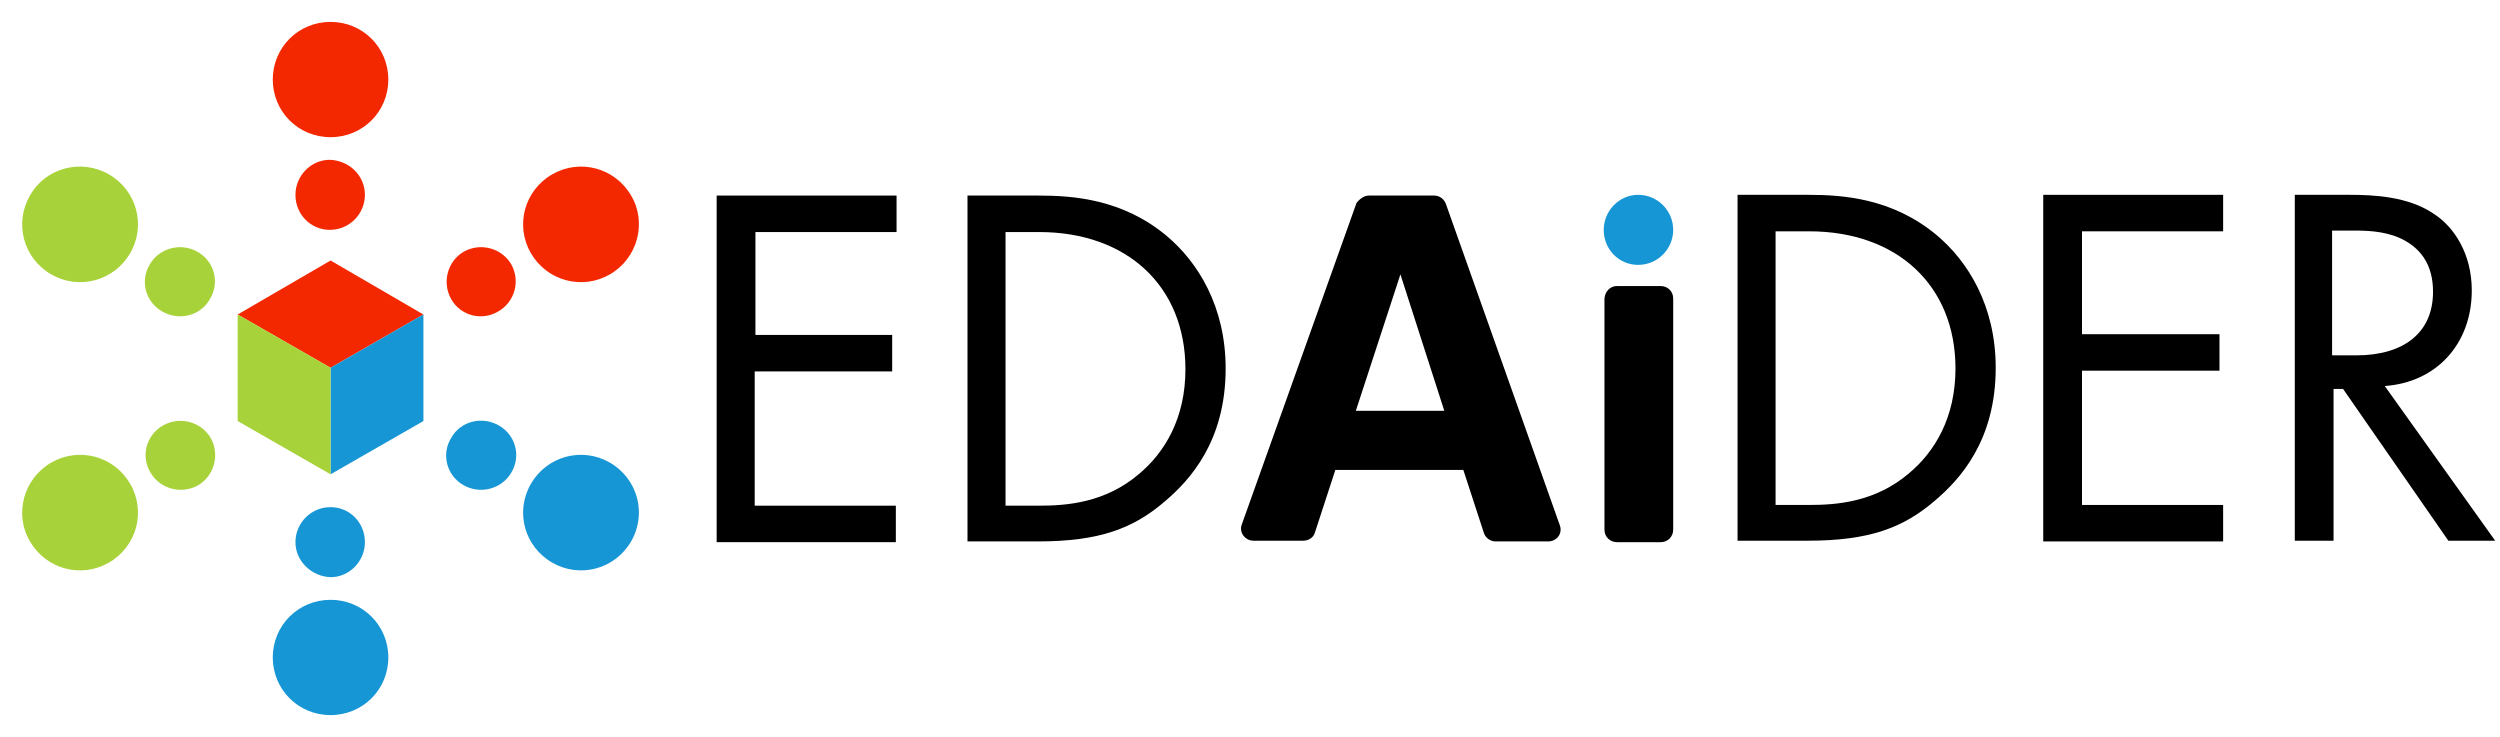 <svg width="173" height="51" viewBox="0 0 173 51" fill="none" xmlns="http://www.w3.org/2000/svg">
<path fill-rule="evenodd" clip-rule="evenodd" d="M26.872 5.504C26.872 7.726 25.101 9.493 22.874 9.493C20.647 9.493 18.876 7.726 18.876 5.504C18.876 3.282 20.647 1.515 22.874 1.515C25.101 1.515 26.872 3.282 26.872 5.504Z" fill="#F42800"/>
<path fill-rule="evenodd" clip-rule="evenodd" d="M25.252 13.482C25.252 14.795 24.19 15.906 22.823 15.906C21.508 15.906 20.445 14.845 20.445 13.482C20.445 12.169 21.508 11.058 22.823 11.058C24.19 11.109 25.252 12.169 25.252 13.482Z" fill="#F42800"/>
<path fill-rule="evenodd" clip-rule="evenodd" d="M18.876 45.496C18.876 43.274 20.647 41.507 22.874 41.507C25.101 41.507 26.872 43.274 26.872 45.496C26.872 47.718 25.101 49.485 22.874 49.485C20.647 49.485 18.876 47.718 18.876 45.496Z" fill="#1696D5"/>
<path fill-rule="evenodd" clip-rule="evenodd" d="M20.445 37.518C20.445 36.205 21.508 35.094 22.874 35.094C24.19 35.094 25.252 36.154 25.252 37.518C25.252 38.831 24.19 39.941 22.874 39.941C21.558 39.891 20.445 38.831 20.445 37.518Z" fill="#1696D5"/>
<path fill-rule="evenodd" clip-rule="evenodd" d="M7.54 12.068C9.463 13.179 10.121 15.603 9.008 17.522C7.895 19.44 5.465 20.097 3.542 18.986C1.619 17.875 0.962 15.451 2.075 13.533C3.138 11.614 5.617 10.957 7.54 12.068V12.068Z" fill="#A8D23A"/>
<path fill-rule="evenodd" clip-rule="evenodd" d="M13.664 17.421C14.828 18.077 15.232 19.541 14.524 20.703C13.866 21.864 12.398 22.218 11.235 21.561C10.071 20.905 9.666 19.441 10.374 18.279C11.032 17.168 12.5 16.764 13.664 17.421Z" fill="#A8D23A"/>
<path fill-rule="evenodd" clip-rule="evenodd" d="M38.207 38.931C36.284 37.821 35.626 35.397 36.74 33.478C37.853 31.559 40.282 30.903 42.205 32.014C44.128 33.125 44.786 35.548 43.673 37.467C42.559 39.386 40.13 40.042 38.207 38.931V38.931Z" fill="#1696D5"/>
<path fill-rule="evenodd" clip-rule="evenodd" d="M32.084 33.579C30.92 32.923 30.515 31.458 31.224 30.297C31.882 29.135 33.349 28.782 34.513 29.438C35.677 30.095 36.082 31.559 35.373 32.721C34.716 33.831 33.248 34.235 32.084 33.579V33.579Z" fill="#1696D5"/>
<path fill-rule="evenodd" clip-rule="evenodd" d="M3.542 32.014C5.465 30.903 7.895 31.559 9.008 33.478C10.121 35.397 9.463 37.821 7.54 38.931C5.617 40.042 3.188 39.386 2.075 37.467C0.962 35.599 1.619 33.125 3.542 32.014V32.014Z" fill="#A8D23A"/>
<path fill-rule="evenodd" clip-rule="evenodd" d="M11.285 29.439C12.449 28.782 13.916 29.186 14.574 30.297C15.232 31.458 14.827 32.923 13.714 33.579C12.55 34.236 11.083 33.831 10.425 32.721C9.716 31.559 10.121 30.095 11.285 29.439Z" fill="#A8D23A"/>
<path fill-rule="evenodd" clip-rule="evenodd" d="M42.205 18.986C40.282 20.097 37.853 19.44 36.74 17.522C35.626 15.603 36.284 13.179 38.207 12.068C40.13 10.957 42.559 11.614 43.673 13.533C44.786 15.401 44.128 17.875 42.205 18.986Z" fill="#F42800"/>
<path fill-rule="evenodd" clip-rule="evenodd" d="M34.462 21.561C33.349 22.218 31.881 21.864 31.224 20.703C30.566 19.541 30.971 18.077 32.084 17.421C33.248 16.764 34.715 17.168 35.373 18.279C36.031 19.441 35.626 20.905 34.462 21.561V21.561Z" fill="#F42800"/>
<path d="M29.301 21.764L22.874 18.027L16.447 21.764L22.874 25.45L29.301 21.764Z" fill="#F42800"/>
<path d="M22.874 25.45V32.822L29.301 29.136V21.763L22.874 25.45Z" fill="#1696D5"/>
<path d="M16.447 21.763V29.136L22.874 32.822V25.45L16.447 21.763Z" fill="#A8D23A"/>
<path d="M62.042 16.058H52.276V23.177H61.739V25.702H52.225V34.993H61.992V37.518H49.593V13.533H62.042V16.058Z" fill="black"/>
<path d="M66.951 13.533H71.86C74.289 13.533 77.68 13.785 80.716 16.31C82.892 18.128 84.815 21.208 84.815 25.5C84.815 30.549 82.335 33.226 80.615 34.69C78.439 36.559 76.111 37.467 71.809 37.467H66.951V13.533ZM69.583 34.993H71.91C73.834 34.993 76.465 34.791 78.793 32.822C80.615 31.307 82.032 28.934 82.032 25.55C82.032 19.794 77.983 16.058 71.91 16.058H69.583V34.993Z" fill="black"/>
<path d="M120.239 13.482H125.148C127.577 13.482 130.967 13.735 134.003 16.259C136.18 18.077 138.103 21.157 138.103 25.45C138.103 30.499 135.623 33.175 133.902 34.64C131.726 36.508 129.398 37.417 125.097 37.417H120.239V13.482ZM122.87 34.943H125.198C127.121 34.943 129.753 34.741 132.08 32.771C133.902 31.256 135.319 28.883 135.319 25.5C135.319 19.744 131.271 16.007 125.198 16.007H122.87V34.943Z" fill="black"/>
<path d="M153.841 16.007H144.074V23.127H153.588V25.651H144.074V34.943H153.841V37.467H141.392V13.482H153.841V16.007Z" fill="black"/>
<path d="M162.596 13.482C164.215 13.482 166.644 13.583 168.415 14.795C169.832 15.704 171.047 17.572 171.047 20.097C171.047 23.783 168.618 26.459 165.025 26.712L172.666 37.417H169.427L162.14 26.914H161.482V37.417H158.8V13.482H162.596ZM161.381 24.591H163.051C166.341 24.591 168.365 23.026 168.365 20.198C168.365 18.885 167.96 17.522 166.442 16.663C165.379 16.057 164.114 15.956 163.001 15.956H161.381V24.591Z" fill="black"/>
<path d="M94.734 13.533H99.237C99.592 13.533 99.895 13.735 100.047 14.088L107.942 36.356C108.144 36.912 107.739 37.467 107.132 37.467H103.488C103.134 37.467 102.78 37.215 102.679 36.861L101.262 32.519H92.406L90.989 36.861C90.888 37.215 90.533 37.417 90.179 37.417H86.738C86.181 37.417 85.726 36.861 85.928 36.306L93.873 14.038C94.076 13.785 94.379 13.533 94.734 13.533V13.533ZM93.823 28.429H99.946L96.909 18.986L93.823 28.429Z" fill="black"/>
<path d="M111.889 19.794H114.925C115.381 19.794 115.785 20.147 115.785 20.652V36.659C115.785 37.114 115.431 37.518 114.925 37.518H111.889C111.433 37.518 111.029 37.164 111.029 36.659V20.652C111.079 20.147 111.433 19.794 111.889 19.794Z" fill="black"/>
<path fill-rule="evenodd" clip-rule="evenodd" d="M115.786 15.906C115.786 17.219 114.723 18.33 113.356 18.33C112.041 18.33 110.978 17.269 110.978 15.906C110.978 14.593 112.041 13.482 113.356 13.482C114.723 13.482 115.786 14.593 115.786 15.906V15.906Z" fill="#1696D5"/>
</svg>
